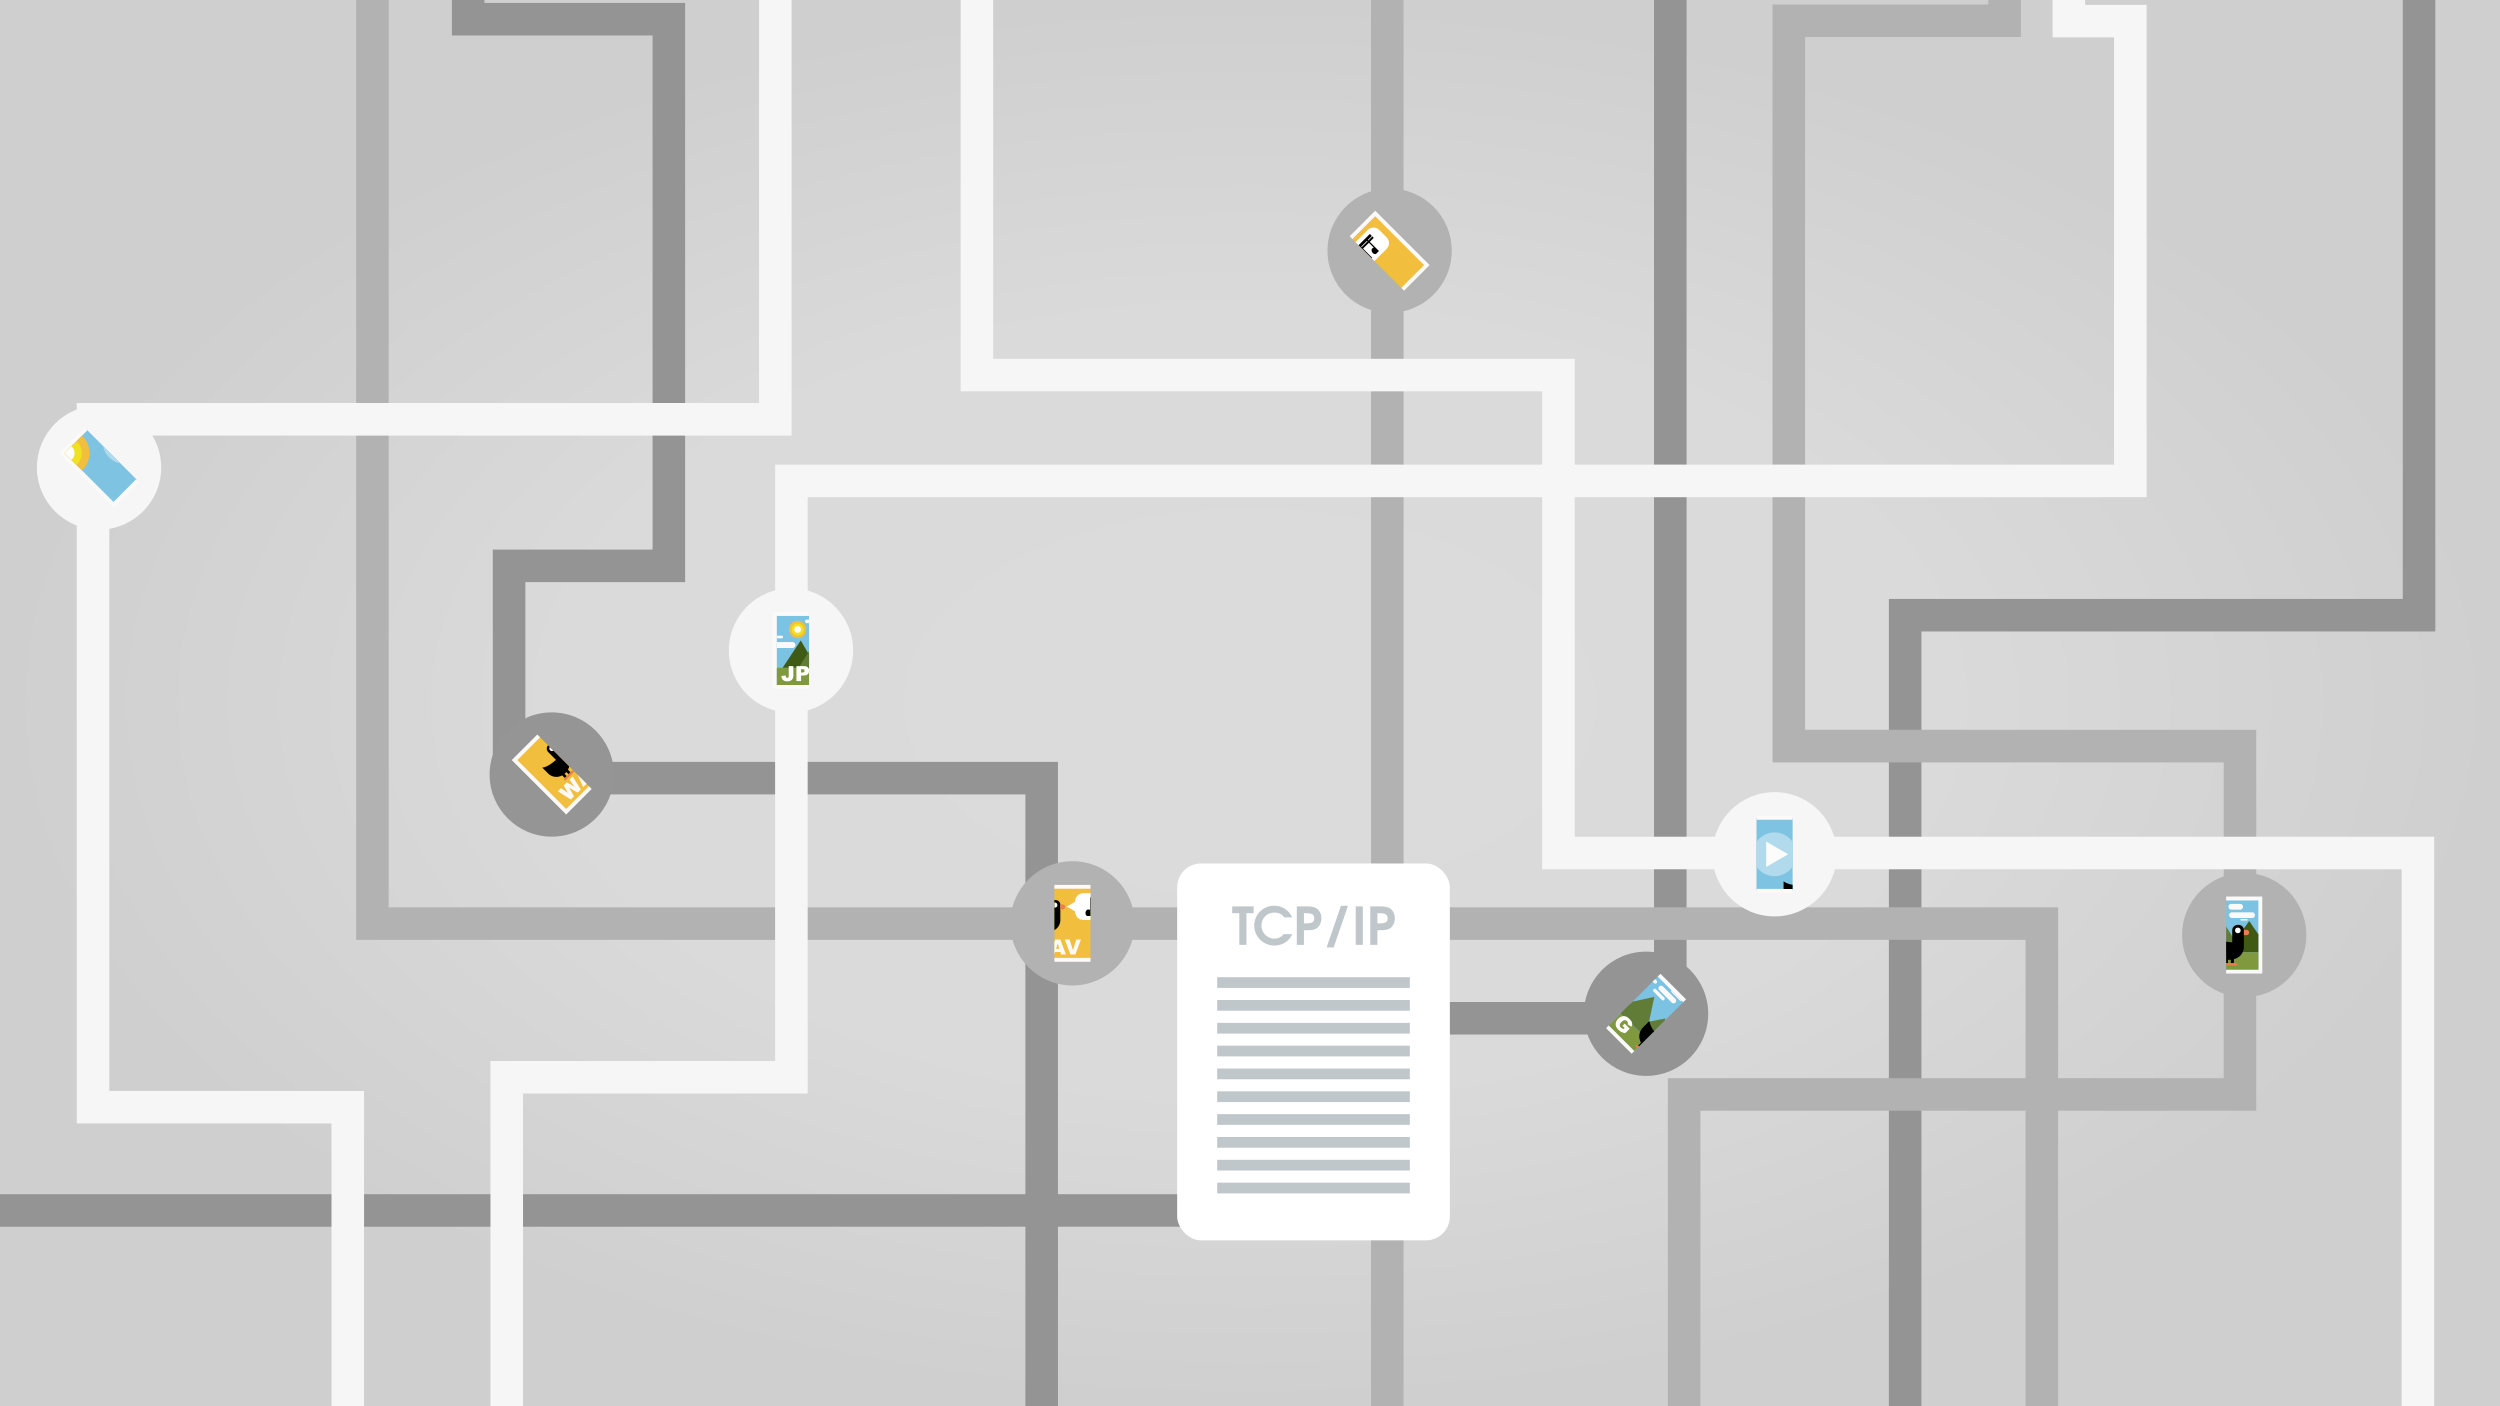 <svg xmlns="http://www.w3.org/2000/svg" xmlns:xlink="http://www.w3.org/1999/xlink" height="1080" width="1920"><rect width="100%" height="100%" fill="#333333" stroke="none"/><defs><linearGradient id="a"><stop offset="0" stop-color="#dbdbdb"/><stop offset=".554" stop-color="#dadada"/><stop offset="1" stop-color="#cfcfcf"/></linearGradient><radialGradient gradientUnits="userSpaceOnUse" gradientTransform="matrix(1 0 0 .562 0 236.25)" r="960" fy="540" fx="960" cy="540" cx="960" id="b" xlink:href="#a"/><clipPath id="h" clipPathUnits="userSpaceOnUse"><path d="M-810.994-435.87v118.175h55.478V-435.87z" style="line-height:normal;font-variant-ligatures:normal;font-variant-position:normal;font-variant-caps:normal;font-variant-numeric:normal;font-variant-alternates:normal;font-feature-settings:normal;text-indent:0;text-align:start;text-decoration-line:none;text-decoration-style:solid;text-decoration-color:#000;text-transform:none;text-orientation:mixed;white-space:normal;shape-padding:0;isolation:auto;mix-blend-mode:normal;solid-color:#000;solid-opacity:1" color="#000" font-weight="400" font-family="sans-serif" overflow="visible" fill="#fbfaf9" stroke-width="3.464"/></clipPath><clipPath id="j" clipPathUnits="userSpaceOnUse"><path d="M-755.516-435.87v118.175h55.479V-435.87z" style="line-height:normal;font-variant-ligatures:normal;font-variant-position:normal;font-variant-caps:normal;font-variant-numeric:normal;font-variant-alternates:normal;font-feature-settings:normal;text-indent:0;text-align:start;text-decoration-line:none;text-decoration-style:solid;text-decoration-color:#000;text-transform:none;text-orientation:mixed;white-space:normal;shape-padding:0;isolation:auto;mix-blend-mode:normal;solid-color:#000;solid-opacity:1" color="#000" font-weight="400" font-family="sans-serif" overflow="visible" fill="#fbfaf9" stroke-width="3.464"/></clipPath><clipPath id="i" clipPathUnits="userSpaceOnUse"><path style="line-height:normal;font-variant-ligatures:normal;font-variant-position:normal;font-variant-caps:normal;font-variant-numeric:normal;font-variant-alternates:normal;font-feature-settings:normal;text-indent:0;text-align:start;text-decoration-line:none;text-decoration-style:solid;text-decoration-color:#000;text-transform:none;text-orientation:mixed;white-space:normal;shape-padding:0;isolation:auto;mix-blend-mode:normal;solid-color:#000;solid-opacity:1" d="M-700.037-435.87v118.175h55.478V-435.87z" color="#000" font-weight="400" font-family="sans-serif" overflow="visible" fill="#fbfaf9" stroke-width="3.464"/></clipPath><clipPath id="c" clipPathUnits="userSpaceOnUse"><path d="M978.423 149.917V268.09h55.478V149.917z" style="line-height:normal;font-variant-ligatures:normal;font-variant-position:normal;font-variant-caps:normal;font-variant-numeric:normal;font-variant-alternates:normal;font-feature-settings:normal;text-indent:0;text-align:start;text-decoration-line:none;text-decoration-style:solid;text-decoration-color:#000;text-transform:none;text-orientation:mixed;white-space:normal;shape-padding:0;isolation:auto;mix-blend-mode:normal;solid-color:#000;solid-opacity:1" color="#000" font-weight="400" font-family="sans-serif" overflow="visible" fill="#fbfaf9" stroke-width="3.464"/></clipPath><clipPath id="d" clipPathUnits="userSpaceOnUse"><path d="M1486.28-178.207v118.174h55.478v-118.174z" style="line-height:normal;font-variant-ligatures:normal;font-variant-position:normal;font-variant-caps:normal;font-variant-numeric:normal;font-variant-alternates:normal;font-feature-settings:normal;text-indent:0;text-align:start;text-decoration-line:none;text-decoration-style:solid;text-decoration-color:#000;text-transform:none;text-orientation:mixed;white-space:normal;shape-padding:0;isolation:auto;mix-blend-mode:normal;solid-color:#000;solid-opacity:1" color="#000" font-weight="400" font-family="sans-serif" overflow="visible" fill="#fbfaf9" stroke-width="3.464"/></clipPath><clipPath id="k" clipPathUnits="userSpaceOnUse"><path d="M1541.758-178.207v118.174h55.478v-118.174z" style="line-height:normal;font-variant-ligatures:normal;font-variant-position:normal;font-variant-caps:normal;font-variant-numeric:normal;font-variant-alternates:normal;font-feature-settings:normal;text-indent:0;text-align:start;text-decoration-line:none;text-decoration-style:solid;text-decoration-color:#000;text-transform:none;text-orientation:mixed;white-space:normal;shape-padding:0;isolation:auto;mix-blend-mode:normal;solid-color:#000;solid-opacity:1" color="#000" font-weight="400" font-family="sans-serif" overflow="visible" fill="#fbfaf9" stroke-width="3.464"/></clipPath><clipPath id="e" clipPathUnits="userSpaceOnUse"><path d="M1597.236-178.207v118.174h55.479v-118.174z" style="line-height:normal;font-variant-ligatures:normal;font-variant-position:normal;font-variant-caps:normal;font-variant-numeric:normal;font-variant-alternates:normal;font-feature-settings:normal;text-indent:0;text-align:start;text-decoration-line:none;text-decoration-style:solid;text-decoration-color:#000;text-transform:none;text-orientation:mixed;white-space:normal;shape-padding:0;isolation:auto;mix-blend-mode:normal;solid-color:#000;solid-opacity:1" color="#000" font-weight="400" font-family="sans-serif" overflow="visible" fill="#fbfaf9" stroke-width="3.464"/></clipPath><clipPath clipPathUnits="userSpaceOnUse" id="g"><path style="line-height:normal;font-variant-ligatures:normal;font-variant-position:normal;font-variant-caps:normal;font-variant-numeric:normal;font-variant-alternates:normal;font-feature-settings:normal;text-indent:0;text-align:start;text-decoration-line:none;text-decoration-style:solid;text-decoration-color:#000;text-transform:none;text-orientation:mixed;white-space:normal;shape-padding:0;isolation:auto;mix-blend-mode:normal;solid-color:#000;solid-opacity:1" d="M-326.28-1806.954v336.893h490.023v-336.893z" color="#000" font-weight="400" font-family="sans-serif" overflow="visible" opacity=".5" fill="none" stroke-width="19.038"/></clipPath><clipPath id="f" clipPathUnits="userSpaceOnUse"><path d="M867.466 149.917V268.09h55.478V149.917z" style="line-height:normal;font-variant-ligatures:normal;font-variant-position:normal;font-variant-caps:normal;font-variant-numeric:normal;font-variant-alternates:normal;font-feature-settings:normal;text-indent:0;text-align:start;text-decoration-line:none;text-decoration-style:solid;text-decoration-color:#000;text-transform:none;text-orientation:mixed;white-space:normal;shape-padding:0;isolation:auto;mix-blend-mode:normal;solid-color:#000;solid-opacity:1" color="#000" font-weight="400" font-family="sans-serif" overflow="visible" fill="#fbfaf9" stroke-width="3.464"/></clipPath><clipPath id="l" clipPathUnits="userSpaceOnUse"><path style="line-height:normal;font-variant-ligatures:normal;font-variant-position:normal;font-variant-caps:normal;font-variant-numeric:normal;font-variant-alternates:normal;font-feature-settings:normal;text-indent:0;text-align:start;text-decoration-line:none;text-decoration-style:solid;text-decoration-color:#000;text-transform:none;text-orientation:mixed;white-space:normal;shape-padding:0;isolation:auto;mix-blend-mode:normal;solid-color:#000;solid-opacity:1" d="M922.944 149.917V268.09h55.479V149.917z" color="#000" font-weight="400" font-family="sans-serif" overflow="visible" fill="#fbfaf9" stroke-width="3.464"/></clipPath></defs><path fill="url(#b)" d="M0 0h1920v1080H0z"/><path d="M347.049 0v27.236h154.135v394.85H378.477v188.008H787.5v307.031H0v25h787.5V1080h25V942.125h141.25V794.518h341.537V0h-25v769.518H928.75v147.607H812.5V585.094H403.477V447.086h122.707V2.236H372.049V0h-25zM1845.33 0v459.98h-394.672V1080h25V484.98h394.672V0h-25z" style="line-height:normal;font-variant-ligatures:normal;font-variant-position:normal;font-variant-caps:normal;font-variant-numeric:normal;font-variant-alternates:normal;font-feature-settings:normal;text-indent:0;text-align:start;text-decoration-line:none;text-decoration-style:solid;text-decoration-color:#000;text-transform:none;text-orientation:mixed;white-space:normal;shape-padding:0;isolation:auto;mix-blend-mode:normal;solid-color:#000;solid-opacity:1" color="#000" font-weight="400" font-family="sans-serif" overflow="visible" fill="#949494"/><path d="M1052.945 0v1080h25V0z" style="line-height:normal;font-variant-ligatures:normal;font-variant-position:normal;font-variant-caps:normal;font-variant-numeric:normal;font-variant-alternates:normal;font-feature-settings:normal;text-indent:0;text-align:start;text-decoration-line:none;text-decoration-style:solid;text-decoration-color:#000;text-transform:none;text-orientation:mixed;white-space:normal;shape-padding:0;isolation:auto;mix-blend-mode:normal;solid-color:#000;solid-opacity:1" color="#000" font-weight="400" font-family="sans-serif" overflow="visible" fill="#b2b2b2"/><path d="M273.516 0v721.828H1555.62v106.213H1280.92V1080h25V853.041h249.701V1080h25V853.041h152.18V560.51h-346.494V28.44h165.742V0h-25v3.44h-165.742v582.07H1707.8V828.04h-127.18V696.828H298.516V0h-25z" style="line-height:normal;font-variant-ligatures:normal;font-variant-position:normal;font-variant-caps:normal;font-variant-numeric:normal;font-variant-alternates:normal;font-feature-settings:normal;text-indent:0;text-align:start;text-decoration-line:none;text-decoration-style:solid;text-decoration-color:#000;text-transform:none;text-orientation:mixed;white-space:normal;shape-padding:0;isolation:auto;mix-blend-mode:normal;solid-color:#000;solid-opacity:1" color="#000" font-weight="400" font-family="sans-serif" overflow="visible" fill="#b2b2b2"/><path d="M582.959 0v309.521H58.955v553.301h195.65V1080h25V837.822H83.955v-503.3H607.96V0h-25zm154.818 0v300.541h446.594v56.283H595.293v458.031h-218.62V1080h25V839.855h218.62v-458.03h564.078v285.773h660.107V1080h25V642.598h-660.107V381.824h439.219V3.74h-47.217V0h-25v28.74h47.217v328.084H1209.37v-81.283H762.777V0h-25z" style="line-height:normal;font-variant-ligatures:normal;font-variant-position:normal;font-variant-caps:normal;font-variant-numeric:normal;font-variant-alternates:normal;font-feature-settings:normal;text-indent:0;text-align:start;text-decoration-line:none;text-decoration-style:solid;text-decoration-color:#000;text-transform:none;text-orientation:mixed;white-space:normal;shape-padding:0;isolation:auto;mix-blend-mode:normal;solid-color:#000;solid-opacity:1" color="#000" font-weight="400" font-family="sans-serif" overflow="visible" fill="#f6f6f6"/><rect ry="18.346" y="663.158" x="904.06" height="289.426" width="209.427" fill="#fff"/><path d="M978.453 695.582c-8.36 0-15.201 6.84-15.201 15.2 0 8.52 6.92 15.4 15.56 15.4 6.04 0 11.321-3.36 13.641-8.76h-6.441c-2.4 2.52-4.48 3.48-7.32 3.48-5.44 0-9.92-4.56-9.92-10.08 0-5.56 4.16-9.96 9.8-9.96 3.44 0 5.76 1.12 7.76 3.72h6.121c-2.6-5.72-7.92-9-14-9zm51.393.08l-11 32h5.4l11-32h-5.4zm-83.53.44v5.24h5.48v24.32h5.481v-24.32h5.479v-5.24h-16.44zm49.627 0v29.56h5.48v-11.24h1.76c4.2 0 6.12-.32 7.76-1.32 2.4-1.48 3.881-4.48 3.881-7.88 0-3.4-1.44-6.2-4-7.76-1.68-1-3.64-1.36-7.56-1.36h-7.32zm45.235 0v29.56h5.48v-29.56h-5.48zm11.172 0v29.56h5.48v-11.24h1.76c4.2 0 6.12-.32 7.76-1.32 2.4-1.48 3.88-4.48 3.88-7.88 0-3.4-1.44-6.2-4-7.76-1.68-1-3.64-1.36-7.56-1.36h-7.32zm-50.926 5.24h1.84c4.2 0 6.04.84 6.04 3.96 0 2.56-1.36 3.88-6.28 3.88h-1.6v-7.84zm56.406 0h1.84c4.2 0 6.04.84 6.04 3.96 0 2.56-1.36 3.88-6.28 3.88h-1.6v-7.84zm-123.037 49.137v8.24h147.96v-8.24h-147.96zm0 17.53v8.243h147.96v-8.242h-147.96zm0 17.534v8.24h147.96v-8.24h-147.96zm0 17.533v8.24h147.96v-8.24h-147.96zm0 17.533v8.24h147.96v-8.24h-147.96zm0 17.534v8.24h147.96v-8.24h-147.96zm0 17.533v8.24h147.96v-8.24h-147.96zm0 17.533v8.24h147.96v-8.24h-147.96zm0 17.531v8.242h147.96v-8.242h-147.96zm0 17.533v8.243h147.96v-8.243h-147.96z" style="line-height:1.25;-inkscape-font-specification:'TeX Gyre Adventor Bold';font-variant-ligatures:normal;font-variant-caps:normal;font-variant-numeric:normal;font-feature-settings:normal;text-align:start" font-weight="700" font-size="40" font-family="TeX Gyre Adventor" letter-spacing="0" word-spacing="0" fill="#bfc7cb"/><circle r="47.72" cy="499.562" cx="607.474" fill="#f6f6f6"/><g transform="matrix(.5 0 0 .5 -149.535 559.122)" clip-path="url(#d)"><path fill="#7cc2e2" stroke="#fbfaf9" stroke-width="6" d="M1489.28-175.207h160.435v112.174H1489.28z"/><circle r="13.281" cy="-151.371" cx="1524.269" fill="#f1be3e"/><path d="M1632.613-140.59l-21.91 30.068 11.181 17.963h24.83v-27.539z" fill="#405913"/><path d="M1492.28-92.559v26.525h154.434v-26.525z" fill="#80983e"/><path d="M1529.03-134.544l24.24 41.985h-52.082z" fill="#3f5a14"/><path d="M1560.113-146.465l21.267 32.8 14.108-21.3 26.397 42.406h-96.334z" fill="#617c36"/><g transform="matrix(.334 0 0 .334 1593.44 388.615)"><path d="M-37.302-1507.582v47.52c4.013 26.86 19.464 42.947 43.433 51.01v18.555h13.726v-15.625h12.966v15.625h14.018v-18.555c24.4-6.72 41.745-22.495 45.933-51.487v-83.606c-2.125-31.233-51.086-30.203-53.494.41v57.312c-29.187-2.327-57.09-6.31-76.582-21.16z"/><rect width="66.445" height="10.651" x="-2.609" y="-1390.497" ry="5.325" fill="#e77c4e"/><circle cx="65.104" cy="-1541.323" r="12.912" fill="#fff"/><path d="M92.773-1544.145v24.414h12.207a12.18 12.18 0 0 0 12.207-12.207 12.18 12.18 0 0 0-12.207-12.207z" fill="#e77f51"/></g><path d="M1556.98-95.424c-2.624 0-4.71.37-6.262 1.11-1.989.957-3.498 2.363-4.53 4.216-1.03 1.843-1.546 4.013-1.546 6.512 0 2.374.47 4.478 1.406 6.31.948 1.833 2.275 3.212 3.983 4.139 1.718.927 3.936 1.39 6.654 1.39 2.207 0 4.111-.255 5.715-.765 1.614-.52 3.467-1.495 5.56-2.922v-9.76h-10.933v4.764h4.732v2.154c-.927.552-1.748.943-2.467 1.172a7.416 7.416 0 0 1-2.265.344c-1.666 0-2.967-.532-3.904-1.594-.927-1.062-1.39-2.832-1.39-5.31 0-2.333.458-4.035 1.374-5.108.927-1.083 2.165-1.623 3.717-1.623 1.04 0 1.896.23 2.562.688.677.458 1.157 1.118 1.438 1.982l6.824-1.219c-.417-1.478-1.042-2.696-1.875-3.654-.823-.968-1.863-1.68-3.123-2.139-1.25-.458-3.14-.687-5.67-.687zm-46.416.39v14.12c0 1.395-.188 2.389-.563 2.982-.364.583-.943.875-1.734.875-.5 0-.884-.099-1.154-.297a2.45 2.45 0 0 1-.844-1.187c-.167-.49-.255-1.238-.266-2.248l-6.761.92c.125 1.77.53 3.259 1.216 4.466.698 1.198 1.683 2.11 2.953 2.735 1.27.624 3.06.937 5.372.937 2.186 0 3.978-.474 5.373-1.422 1.405-.947 2.337-2.103 2.795-3.466.468-1.364.703-3.354.703-5.967v-12.448zm11.807 0v22.897h7.107v-8.496h3.873c2.853 0 4.97-.652 6.356-1.953 1.395-1.302 2.093-3.109 2.093-5.42 0-2.25-.641-3.983-1.922-5.201-1.27-1.219-3.184-1.827-5.746-1.827zm7.107 4.655h2.014c1.322 0 2.224.25 2.703.75.479.5.717 1.107.717 1.826 0 .74-.275 1.35-.827 1.828-.552.469-1.51.703-2.875.703h-1.732z" style="line-height:1.25;-inkscape-font-specification:'Roboto, Normal';font-variant-ligatures:normal;font-variant-caps:normal;font-variant-numeric:normal;font-feature-settings:normal;text-align:start" font-weight="400" font-size="31.986" font-family="Roboto" letter-spacing="0" word-spacing="0" fill="#fff"/><circle cx="1524.269" cy="-151.371" r="9.281" fill="#f0e220"/><circle r="5.156" cy="-151.371" cx="1524.269" fill="#fcfcfb"/><path d="M1571.449-172.207a2.694 2.694 0 0 0 2.591 1.957h17.827a2.694 2.694 0 0 0 2.591-1.957zm-13.323 5.037a4.014 4.014 0 0 0-4.023 4.023 4.014 4.014 0 0 0 4.023 4.024h27.123a4.014 4.014 0 0 0 4.024-4.024 4.014 4.014 0 0 0-4.024-4.023zm47.1.136a4.453 4.453 0 0 0-4.463 4.463 4.454 4.454 0 0 0 4.463 4.465h13.435a4.454 4.454 0 0 0 4.463-4.465 4.453 4.453 0 0 0-4.463-4.463zm-66.936.493a2.704 2.704 0 0 0-2.709 2.709c0 1.5 1.21 2.707 2.71 2.707h6.585a2.7 2.7 0 0 0 2.707-2.707c0-1.5-1.207-2.71-2.707-2.71zm15.243 10.058a2.549 2.549 0 0 0-2.555 2.555 2.549 2.549 0 0 0 2.555 2.555h18.123a2.549 2.549 0 0 0 2.554-2.555 2.549 2.549 0 0 0-2.554-2.555zm52.627 2.487a4.326 4.326 0 0 0-4.336 4.336 4.328 4.328 0 0 0 4.336 4.337h30.998a4.33 4.33 0 0 0 4.337-4.337 4.328 4.328 0 0 0-4.337-4.336zm14.044 10.408c-.607 0-1.095.488-1.095 1.095 0 .608.488 1.098 1.095 1.098h8.885a1.096 1.096 0 1 0 0-2.193zm-127.923 1.703v4.164h7.41a2.079 2.079 0 0 0 2.084-2.082c0-1.154-.93-2.082-2.084-2.082zm.775 9.816c-.266 0-.522.035-.775.078v9.036c.253.043.509.078.775.078h23.158a4.585 4.585 0 0 0 4.596-4.596 4.585 4.585 0 0 0-4.596-4.596z" fill="#fbfaf9"/></g><circle r="47.72" cy="359.046" cx="76.063" fill="#f6f6f6"/><circle cx="423.732" cy="594.836" r="47.72" fill="#959595"/><circle cx="823.643" cy="709.115" r="47.72" fill="#b2b2b2"/><circle r="47.72" cy="192.519" cx="1067.223" fill="#b2b2b2"/><circle cx="1264.179" cy="778.577" r="47.72" fill="#949494"/><circle r="47.72" cy="656.083" cx="1362.855" fill="#f6f6f6"/><circle cx="1723.569" cy="718.103" r="47.72" fill="#b2b2b2"/><g transform="matrix(.5 0 0 .5 911.08 777.663)" clip-path="url(#e)"><path fill="#7cc2e2" stroke="#fbfaf9" stroke-width="6" d="M1489.28-175.207h160.435v112.174H1489.28z"/><circle r="13.281" cy="-151.371" cx="1524.269" fill="#f1be3e"/><path d="M1632.613-140.59l-21.91 30.068 11.181 17.963h24.83v-27.539z" fill="#405913"/><path d="M1492.28-92.559v26.525h154.434v-26.525z" fill="#80983e"/><path d="M1529.03-134.544l24.24 41.985h-52.082z" fill="#3f5a14"/><path d="M1560.113-146.465l21.267 32.8 14.108-21.3 26.397 42.406h-96.334z" fill="#617c36"/><g transform="matrix(.334 0 0 .334 1593.44 388.615)"><path d="M-37.302-1507.582v47.52c4.013 26.86 19.464 42.947 43.433 51.01v18.555h13.726v-15.625h12.966v15.625h14.018v-18.555c24.4-6.72 41.745-22.495 45.933-51.487v-83.606c-2.125-31.233-51.086-30.203-53.494.41v57.312c-29.187-2.327-57.09-6.31-76.582-21.16z"/><rect width="66.445" height="10.651" x="-2.609" y="-1390.497" ry="5.325" fill="#e77c4e"/><circle cx="65.104" cy="-1541.323" r="12.912" fill="#fff"/><path d="M92.773-1544.145v24.414h12.207a12.18 12.18 0 0 0 12.207-12.207 12.18 12.18 0 0 0-12.207-12.207z" fill="#e77f51"/></g><path d="M1556.98-95.424c-2.624 0-4.71.37-6.262 1.11-1.989.957-3.498 2.363-4.53 4.216-1.03 1.843-1.546 4.013-1.546 6.512 0 2.374.47 4.478 1.406 6.31.948 1.833 2.275 3.212 3.983 4.139 1.718.927 3.936 1.39 6.654 1.39 2.207 0 4.111-.255 5.715-.765 1.614-.52 3.467-1.495 5.56-2.922v-9.76h-10.933v4.764h4.732v2.154c-.927.552-1.748.943-2.467 1.172a7.416 7.416 0 0 1-2.265.344c-1.666 0-2.967-.532-3.904-1.594-.927-1.062-1.39-2.832-1.39-5.31 0-2.333.458-4.035 1.374-5.108.927-1.083 2.165-1.623 3.717-1.623 1.04 0 1.896.23 2.562.688.677.458 1.157 1.118 1.438 1.982l6.824-1.219c-.417-1.478-1.042-2.696-1.875-3.654-.823-.968-1.863-1.68-3.123-2.139-1.25-.458-3.14-.687-5.67-.687zm-46.416.39v14.12c0 1.395-.188 2.389-.563 2.982-.364.583-.943.875-1.734.875-.5 0-.884-.099-1.154-.297a2.45 2.45 0 0 1-.844-1.187c-.167-.49-.255-1.238-.266-2.248l-6.761.92c.125 1.77.53 3.259 1.216 4.466.698 1.198 1.683 2.11 2.953 2.735 1.27.624 3.06.937 5.372.937 2.186 0 3.978-.474 5.373-1.422 1.405-.947 2.337-2.103 2.795-3.466.468-1.364.703-3.354.703-5.967v-12.448zm11.807 0v22.897h7.107v-8.496h3.873c2.853 0 4.97-.652 6.356-1.953 1.395-1.302 2.093-3.109 2.093-5.42 0-2.25-.641-3.983-1.922-5.201-1.27-1.219-3.184-1.827-5.746-1.827zm7.107 4.655h2.014c1.322 0 2.224.25 2.703.75.479.5.717 1.107.717 1.826 0 .74-.275 1.35-.827 1.828-.552.469-1.51.703-2.875.703h-1.732z" style="line-height:1.25;-inkscape-font-specification:'Roboto, Normal';font-variant-ligatures:normal;font-variant-caps:normal;font-variant-numeric:normal;font-feature-settings:normal;text-align:start" font-weight="400" font-size="31.986" font-family="Roboto" letter-spacing="0" word-spacing="0" fill="#fff"/><circle cx="1524.269" cy="-151.371" r="9.281" fill="#f0e220"/><circle r="5.156" cy="-151.371" cx="1524.269" fill="#fcfcfb"/><path d="M1571.449-172.207a2.694 2.694 0 0 0 2.591 1.957h17.827a2.694 2.694 0 0 0 2.591-1.957zm-13.323 5.037a4.014 4.014 0 0 0-4.023 4.023 4.014 4.014 0 0 0 4.023 4.024h27.123a4.014 4.014 0 0 0 4.024-4.024 4.014 4.014 0 0 0-4.024-4.023zm47.1.136a4.453 4.453 0 0 0-4.463 4.463 4.454 4.454 0 0 0 4.463 4.465h13.435a4.454 4.454 0 0 0 4.463-4.465 4.453 4.453 0 0 0-4.463-4.463zm-66.936.493a2.704 2.704 0 0 0-2.709 2.709c0 1.5 1.21 2.707 2.71 2.707h6.585a2.7 2.7 0 0 0 2.707-2.707c0-1.5-1.207-2.71-2.707-2.71zm15.243 10.058a2.549 2.549 0 0 0-2.555 2.555 2.549 2.549 0 0 0 2.555 2.555h18.123a2.549 2.549 0 0 0 2.554-2.555 2.549 2.549 0 0 0-2.554-2.555zm52.627 2.487a4.326 4.326 0 0 0-4.336 4.336 4.328 4.328 0 0 0 4.336 4.337h30.998a4.33 4.33 0 0 0 4.337-4.337 4.328 4.328 0 0 0-4.337-4.336zm14.044 10.408c-.607 0-1.095.488-1.095 1.095 0 .608.488 1.098 1.095 1.098h8.885a1.096 1.096 0 1 0 0-2.193zm-127.923 1.703v4.164h7.41a2.079 2.079 0 0 0 2.084-2.082c0-1.154-.93-2.082-2.084-2.082zm.775 9.816c-.266 0-.522.035-.775.078v9.036c.253.043.509.078.775.078h23.158a4.585 4.585 0 0 0 4.596-4.596 4.585 4.585 0 0 0-4.596-4.596z" fill="#fbfaf9"/></g><g transform="rotate(-45 569.095 680.262) scale(.5)" clip-path="url(#f)"><path fill="#7ec3e2" stroke="#fbfaf9" stroke-width="6" d="M870.466 152.917h160.435v112.174H870.466z"/><path d="M873.467 155.916v37.711a36.536 36.536 0 0 0 1.238.062 36.536 36.536 0 0 0 36.535-36.535 36.536 36.536 0 0 0-.045-1.238z" fill="#f1be3e"/><path d="M873.467 155.916v25.836a24.661 24.661 0 0 0 1.238.062 24.661 24.661 0 0 0 24.66-24.66 24.661 24.661 0 0 0-.045-1.238z" fill="#f0e220"/><g transform="matrix(.315 0 0 .315 976.296 725.388)" clip-path="url(#g)"><path d="M-37.302-1507.582v47.52c4.013 26.86 19.464 42.947 43.433 51.01v18.555h13.726v-15.625h12.966v15.625h14.018v-18.555c24.4-6.72 41.745-22.495 45.933-51.487v-83.606c-2.125-31.233-51.086-30.203-53.494.41v57.312c-29.187-2.327-57.09-6.31-76.582-21.16z"/><rect width="66.445" height="10.651" x="-2.609" y="-1390.497" ry="5.325" fill="#e77c4e"/><circle cx="65.104" cy="-1541.323" r="12.912" fill="#fff"/><path d="M92.773-1544.145v24.414h12.207a12.18 12.18 0 0 0 12.207-12.207 12.18 12.18 0 0 0-12.207-12.207z" fill="#e77f51"/></g><path d="M873.467 155.916v14.711a13.536 13.536 0 0 0 1.238.062 13.536 13.536 0 0 0 13.535-13.535 13.536 13.536 0 0 0-.066-1.238z" fill="#fcfcfb"/><circle cx="950.684" cy="209.004" r="33.588" fill="#b1daec"/><path d="M971.594 209.004l-16.91 9.763-16.911 9.764v-39.054l16.91 9.763z" fill="#fcfcfb"/></g><g transform="rotate(-45 961.49 -781.004) scale(.5)" clip-path="url(#h)"><path fill="#f1be3e" stroke="#fbfaf9" stroke-width="6" d="M-807.994-432.868h160.435v112.174h-160.435z"/><path d="M-794.777-351.86l5.092 22.897h6.933l3.998-14.416 4.014 14.416h6.936l5.043-22.896h-6.684l-2.422 12.79-3.545-12.79h-6.699l-3.53 12.79-2.421-12.79zm40.637 0l-8.606 22.897h7.233l1.11-3.781h8.058l1.123 3.781h7.404l-8.605-22.896zm14.556 0l8.653 22.897h7.668l8.498-22.896h-7.186l-5.076 16.476-5.152-16.476zm-10.775 5.934l2.53 8.23h-5.046z" style="line-height:1.25;-inkscape-font-specification:'Roboto, Normal';font-variant-ligatures:normal;font-variant-caps:normal;font-variant-numeric:normal;font-feature-settings:normal;text-align:start" font-weight="400" font-size="31.986" font-family="Roboto" letter-spacing="0" word-spacing="0" fill="#fbfaf9"/><g transform="matrix(.305 0 0 .305 -774.686 65.3)"><path d="M-37.302-1507.582v47.52c4.013 26.86 19.464 42.947 43.433 51.01v18.555h13.726v-15.625h12.966v15.625h14.018v-18.555c24.4-6.72 41.745-22.495 45.933-51.487v-83.606c-2.125-31.233-51.086-30.203-53.494.41v57.312c-29.187-2.327-57.09-6.31-76.582-21.16z"/><rect ry="5.325" y="-1390.497" x="-2.609" height="10.651" width="66.445" fill="#e77c4e"/><circle r="12.912" cy="-1541.323" cx="65.104" fill="#fff"/><path d="M92.773-1544.145v24.414h12.207a12.18 12.18 0 0 0 12.207-12.207 12.18 12.18 0 0 0-12.207-12.207z" fill="#e77f51"/></g><path d="M-711.037-423.076a12.544 12.544 0 0 0-12.572 12.572v.498l-12.955 7.48 12.955 7.479v.498a12.544 12.544 0 0 0 12.572 12.572h37.346a12.544 12.544 0 0 0 12.572-12.572v-15.955a12.544 12.544 0 0 0-12.572-12.572z" fill="#fff"/><path d="M-700.81-416.432v19.063s-2.604-1.625-4.719 0c-2.114 1.624-3.78 6.36 0 9.375h6.656v-19.938l12.682.059v10.504s-2.604-1.625-4.719 0c-2.114 1.624-3.78 6.36 0 9.375h6.658v-19.938h8.622v-3.08l-8.672.133v-1.193h8.672v-4.36zm1.937 4.36h12.682v1.168h-12.682z"/></g><g transform="rotate(-45 825.335 -1691.956) scale(.5)" clip-path="url(#i)"><path fill="#f1be3e" stroke="#fbfaf9" stroke-width="6" d="M-807.994-432.868h160.435v112.174h-160.435z"/><path style="line-height:1.25;-inkscape-font-specification:'Roboto, Normal';font-variant-ligatures:normal;font-variant-caps:normal;font-variant-numeric:normal;font-feature-settings:normal;text-align:start" d="M-794.777-351.86l5.092 22.897h6.933l3.998-14.416 4.014 14.416h6.936l5.043-22.896h-6.684l-2.422 12.79-3.545-12.79h-6.699l-3.53 12.79-2.421-12.79zm40.637 0l-8.606 22.897h7.233l1.11-3.781h8.058l1.123 3.781h7.404l-8.605-22.896zm14.556 0l8.653 22.897h7.668l8.498-22.896h-7.186l-5.076 16.476-5.152-16.476zm-10.775 5.934l2.53 8.23h-5.046z" font-weight="400" font-size="31.986" font-family="Roboto" letter-spacing="0" word-spacing="0" fill="#fbfaf9"/><g transform="matrix(.305 0 0 .305 -774.686 65.3)"><path d="M-37.302-1507.582v47.52c4.013 26.86 19.464 42.947 43.433 51.01v18.555h13.726v-15.625h12.966v15.625h14.018v-18.555c24.4-6.72 41.745-22.495 45.933-51.487v-83.606c-2.125-31.233-51.086-30.203-53.494.41v57.312c-29.187-2.327-57.09-6.31-76.582-21.16z"/><rect width="66.445" height="10.651" x="-2.609" y="-1390.497" ry="5.325" fill="#e77c4e"/><circle cx="65.104" cy="-1541.323" r="12.912" fill="#fff"/><path d="M92.773-1544.145v24.414h12.207a12.18 12.18 0 0 0 12.207-12.207 12.18 12.18 0 0 0-12.207-12.207z" fill="#e77f51"/></g><path d="M-711.037-423.076a12.544 12.544 0 0 0-12.572 12.572v.498l-12.955 7.48 12.955 7.479v.498a12.544 12.544 0 0 0 12.572 12.572h37.346a12.544 12.544 0 0 0 12.572-12.572v-15.955a12.544 12.544 0 0 0-12.572-12.572z" fill="#fff"/><path d="M-700.81-416.432v19.063s-2.604-1.625-4.719 0c-2.114 1.624-3.78 6.36 0 9.375h6.656v-19.938l12.682.059v10.504s-2.604-1.625-4.719 0c-2.114 1.624-3.78 6.36 0 9.375h6.658v-19.938h8.622v-3.08l-8.672.133v-1.193h8.672v-4.36zm1.937 4.36h12.682v1.168h-12.682z"/></g><g transform="matrix(.5 0 0 .5 1187.532 897.506)" clip-path="url(#j)"><path fill="#f1be3e" stroke="#fbfaf9" stroke-width="6" d="M-807.994-432.868h160.435v112.174h-160.435z"/><path style="line-height:1.25;-inkscape-font-specification:'Roboto, Normal';font-variant-ligatures:normal;font-variant-caps:normal;font-variant-numeric:normal;font-feature-settings:normal;text-align:start" d="M-794.777-351.86l5.092 22.897h6.933l3.998-14.416 4.014 14.416h6.936l5.043-22.896h-6.684l-2.422 12.79-3.545-12.79h-6.699l-3.53 12.79-2.421-12.79zm40.637 0l-8.606 22.897h7.233l1.11-3.781h8.058l1.123 3.781h7.404l-8.605-22.896zm14.556 0l8.653 22.897h7.668l8.498-22.896h-7.186l-5.076 16.476-5.152-16.476zm-10.775 5.934l2.53 8.23h-5.046z" font-weight="400" font-size="31.986" font-family="Roboto" letter-spacing="0" word-spacing="0" fill="#fbfaf9"/><g transform="matrix(.305 0 0 .305 -774.686 65.3)"><path d="M-37.302-1507.582v47.52c4.013 26.86 19.464 42.947 43.433 51.01v18.555h13.726v-15.625h12.966v15.625h14.018v-18.555c24.4-6.72 41.745-22.495 45.933-51.487v-83.606c-2.125-31.233-51.086-30.203-53.494.41v57.312c-29.187-2.327-57.09-6.31-76.582-21.16z"/><rect width="66.445" height="10.651" x="-2.609" y="-1390.497" ry="5.325" fill="#e77c4e"/><circle cx="65.104" cy="-1541.323" r="12.912" fill="#fff"/><path d="M92.773-1544.145v24.414h12.207a12.18 12.18 0 0 0 12.207-12.207 12.18 12.18 0 0 0-12.207-12.207z" fill="#e77f51"/></g><path d="M-711.037-423.076a12.544 12.544 0 0 0-12.572 12.572v.498l-12.955 7.48 12.955 7.479v.498a12.544 12.544 0 0 0 12.572 12.572h37.346a12.544 12.544 0 0 0 12.572-12.572v-15.955a12.544 12.544 0 0 0-12.572-12.572z" fill="#fff"/><path d="M-700.81-416.432v19.063s-2.604-1.625-4.719 0c-2.114 1.624-3.78 6.36 0 9.375h6.656v-19.938l12.682.059v10.504s-2.604-1.625-4.719 0c-2.114 1.624-3.78 6.36 0 9.375h6.658v-19.938h8.622v-3.08l-8.672.133v-1.193h8.672v-4.36zm1.937 4.36h12.682v1.168h-12.682z"/></g><g transform="rotate(45 12.743 938.233) scale(.5)" clip-path="url(#k)"><path fill="#7cc2e2" stroke="#fbfaf9" stroke-width="6" d="M1489.28-175.207h160.435v112.174H1489.28z"/><circle cx="1524.269" cy="-151.371" r="13.281" fill="#f1be3e"/><path d="M1632.613-140.59l-21.91 30.068 11.181 17.963h24.83v-27.539z" fill="#405913"/><path d="M1492.28-92.559v26.525h154.434v-26.525z" fill="#80983e"/><path d="M1529.03-134.544l24.24 41.985h-52.082z" fill="#3f5a14"/><path d="M1560.113-146.465l21.267 32.8 14.108-21.3 26.397 42.406h-96.334z" fill="#617c36"/><g transform="matrix(.334 0 0 .334 1593.44 388.615)"><path d="M-37.302-1507.582v47.52c4.013 26.86 19.464 42.947 43.433 51.01v18.555h13.726v-15.625h12.966v15.625h14.018v-18.555c24.4-6.72 41.745-22.495 45.933-51.487v-83.606c-2.125-31.233-51.086-30.203-53.494.41v57.312c-29.187-2.327-57.09-6.31-76.582-21.16z"/><rect ry="5.325" y="-1390.497" x="-2.609" height="10.651" width="66.445" fill="#e77c4e"/><circle r="12.912" cy="-1541.323" cx="65.104" fill="#fff"/><path d="M92.773-1544.145v24.414h12.207a12.18 12.18 0 0 0 12.207-12.207 12.18 12.18 0 0 0-12.207-12.207z" fill="#e77f51"/></g><path style="line-height:1.25;-inkscape-font-specification:'Roboto, Normal';font-variant-ligatures:normal;font-variant-caps:normal;font-variant-numeric:normal;font-feature-settings:normal;text-align:start" d="M1556.98-95.424c-2.624 0-4.71.37-6.262 1.11-1.989.957-3.498 2.363-4.53 4.216-1.03 1.843-1.546 4.013-1.546 6.512 0 2.374.47 4.478 1.406 6.31.948 1.833 2.275 3.212 3.983 4.139 1.718.927 3.936 1.39 6.654 1.39 2.207 0 4.111-.255 5.715-.765 1.614-.52 3.467-1.495 5.56-2.922v-9.76h-10.933v4.764h4.732v2.154c-.927.552-1.748.943-2.467 1.172a7.416 7.416 0 0 1-2.265.344c-1.666 0-2.967-.532-3.904-1.594-.927-1.062-1.39-2.832-1.39-5.31 0-2.333.458-4.035 1.374-5.108.927-1.083 2.165-1.623 3.717-1.623 1.04 0 1.896.23 2.562.688.677.458 1.157 1.118 1.438 1.982l6.824-1.219c-.417-1.478-1.042-2.696-1.875-3.654-.823-.968-1.863-1.68-3.123-2.139-1.25-.458-3.14-.687-5.67-.687zm-46.416.39v14.12c0 1.395-.188 2.389-.563 2.982-.364.583-.943.875-1.734.875-.5 0-.884-.099-1.154-.297a2.45 2.45 0 0 1-.844-1.187c-.167-.49-.255-1.238-.266-2.248l-6.761.92c.125 1.77.53 3.259 1.216 4.466.698 1.198 1.683 2.11 2.953 2.735 1.27.624 3.06.937 5.372.937 2.186 0 3.978-.474 5.373-1.422 1.405-.947 2.337-2.103 2.795-3.466.468-1.364.703-3.354.703-5.967v-12.448zm11.807 0v22.897h7.107v-8.496h3.873c2.853 0 4.97-.652 6.356-1.953 1.395-1.302 2.093-3.109 2.093-5.42 0-2.25-.641-3.983-1.922-5.201-1.27-1.219-3.184-1.827-5.746-1.827zm7.107 4.655h2.014c1.322 0 2.224.25 2.703.75.479.5.717 1.107.717 1.826 0 .74-.275 1.35-.827 1.828-.552.469-1.51.703-2.875.703h-1.732z" font-weight="400" font-size="31.986" font-family="Roboto" letter-spacing="0" word-spacing="0" fill="#fff"/><circle r="9.281" cy="-151.371" cx="1524.269" fill="#f0e220"/><circle cx="1524.269" cy="-151.371" r="5.156" fill="#fcfcfb"/><path d="M1571.449-172.207a2.694 2.694 0 0 0 2.591 1.957h17.827a2.694 2.694 0 0 0 2.591-1.957zm-13.323 5.037a4.014 4.014 0 0 0-4.023 4.023 4.014 4.014 0 0 0 4.023 4.024h27.123a4.014 4.014 0 0 0 4.024-4.024 4.014 4.014 0 0 0-4.024-4.023zm47.1.136a4.453 4.453 0 0 0-4.463 4.463 4.454 4.454 0 0 0 4.463 4.465h13.435a4.454 4.454 0 0 0 4.463-4.465 4.453 4.453 0 0 0-4.463-4.463zm-66.936.493a2.704 2.704 0 0 0-2.709 2.709c0 1.5 1.21 2.707 2.71 2.707h6.585a2.7 2.7 0 0 0 2.707-2.707c0-1.5-1.207-2.71-2.707-2.71zm15.243 10.058a2.549 2.549 0 0 0-2.555 2.555 2.549 2.549 0 0 0 2.555 2.555h18.123a2.549 2.549 0 0 0 2.554-2.555 2.549 2.549 0 0 0-2.554-2.555zm52.627 2.487a4.326 4.326 0 0 0-4.336 4.336 4.328 4.328 0 0 0 4.336 4.337h30.998a4.33 4.33 0 0 0 4.337-4.337 4.328 4.328 0 0 0-4.337-4.336zm14.044 10.408c-.607 0-1.095.488-1.095 1.095 0 .608.488 1.098 1.095 1.098h8.885a1.096 1.096 0 1 0 0-2.193zm-127.923 1.703v4.164h7.41a2.079 2.079 0 0 0 2.084-2.082c0-1.154-.93-2.082-2.084-2.082zm.775 9.816c-.266 0-.522.035-.775.078v9.036c.253.043.509.078.775.078h23.158a4.585 4.585 0 0 0 4.596-4.596 4.585 4.585 0 0 0-4.596-4.596z" fill="#fbfaf9"/></g><g transform="matrix(.5 0 0 .5 887.514 551.581)" clip-path="url(#l)"><path fill="#7ec3e2" stroke="#fbfaf9" stroke-width="6" d="M870.466 152.917h160.435v112.174H870.466z"/><path d="M873.467 155.916v37.711a36.536 36.536 0 0 0 1.238.062 36.536 36.536 0 0 0 36.535-36.535 36.536 36.536 0 0 0-.045-1.238z" fill="#f1be3e"/><path d="M873.467 155.916v25.836a24.661 24.661 0 0 0 1.238.062 24.661 24.661 0 0 0 24.66-24.66 24.661 24.661 0 0 0-.045-1.238z" fill="#f0e220"/><g transform="matrix(.315 0 0 .315 976.296 725.388)" clip-path="url(#g)"><path d="M-37.302-1507.582v47.52c4.013 26.86 19.464 42.947 43.433 51.01v18.555h13.726v-15.625h12.966v15.625h14.018v-18.555c24.4-6.72 41.745-22.495 45.933-51.487v-83.606c-2.125-31.233-51.086-30.203-53.494.41v57.312c-29.187-2.327-57.09-6.31-76.582-21.16z"/><rect width="66.445" height="10.651" x="-2.609" y="-1390.497" ry="5.325" fill="#e77c4e"/><circle cx="65.104" cy="-1541.323" r="12.912" fill="#fff"/><path d="M92.773-1544.145v24.414h12.207a12.18 12.18 0 0 0 12.207-12.207 12.18 12.18 0 0 0-12.207-12.207z" fill="#e77f51"/></g><path d="M873.467 155.916v14.711a13.536 13.536 0 0 0 1.238.062 13.536 13.536 0 0 0 13.535-13.535 13.536 13.536 0 0 0-.066-1.238z" fill="#fcfcfb"/><circle cx="950.684" cy="209.004" r="33.588" fill="#b1daec"/><path d="M971.594 209.004l-16.91 9.763-16.911 9.764v-39.054l16.91 9.763z" fill="#fcfcfb"/></g></svg>